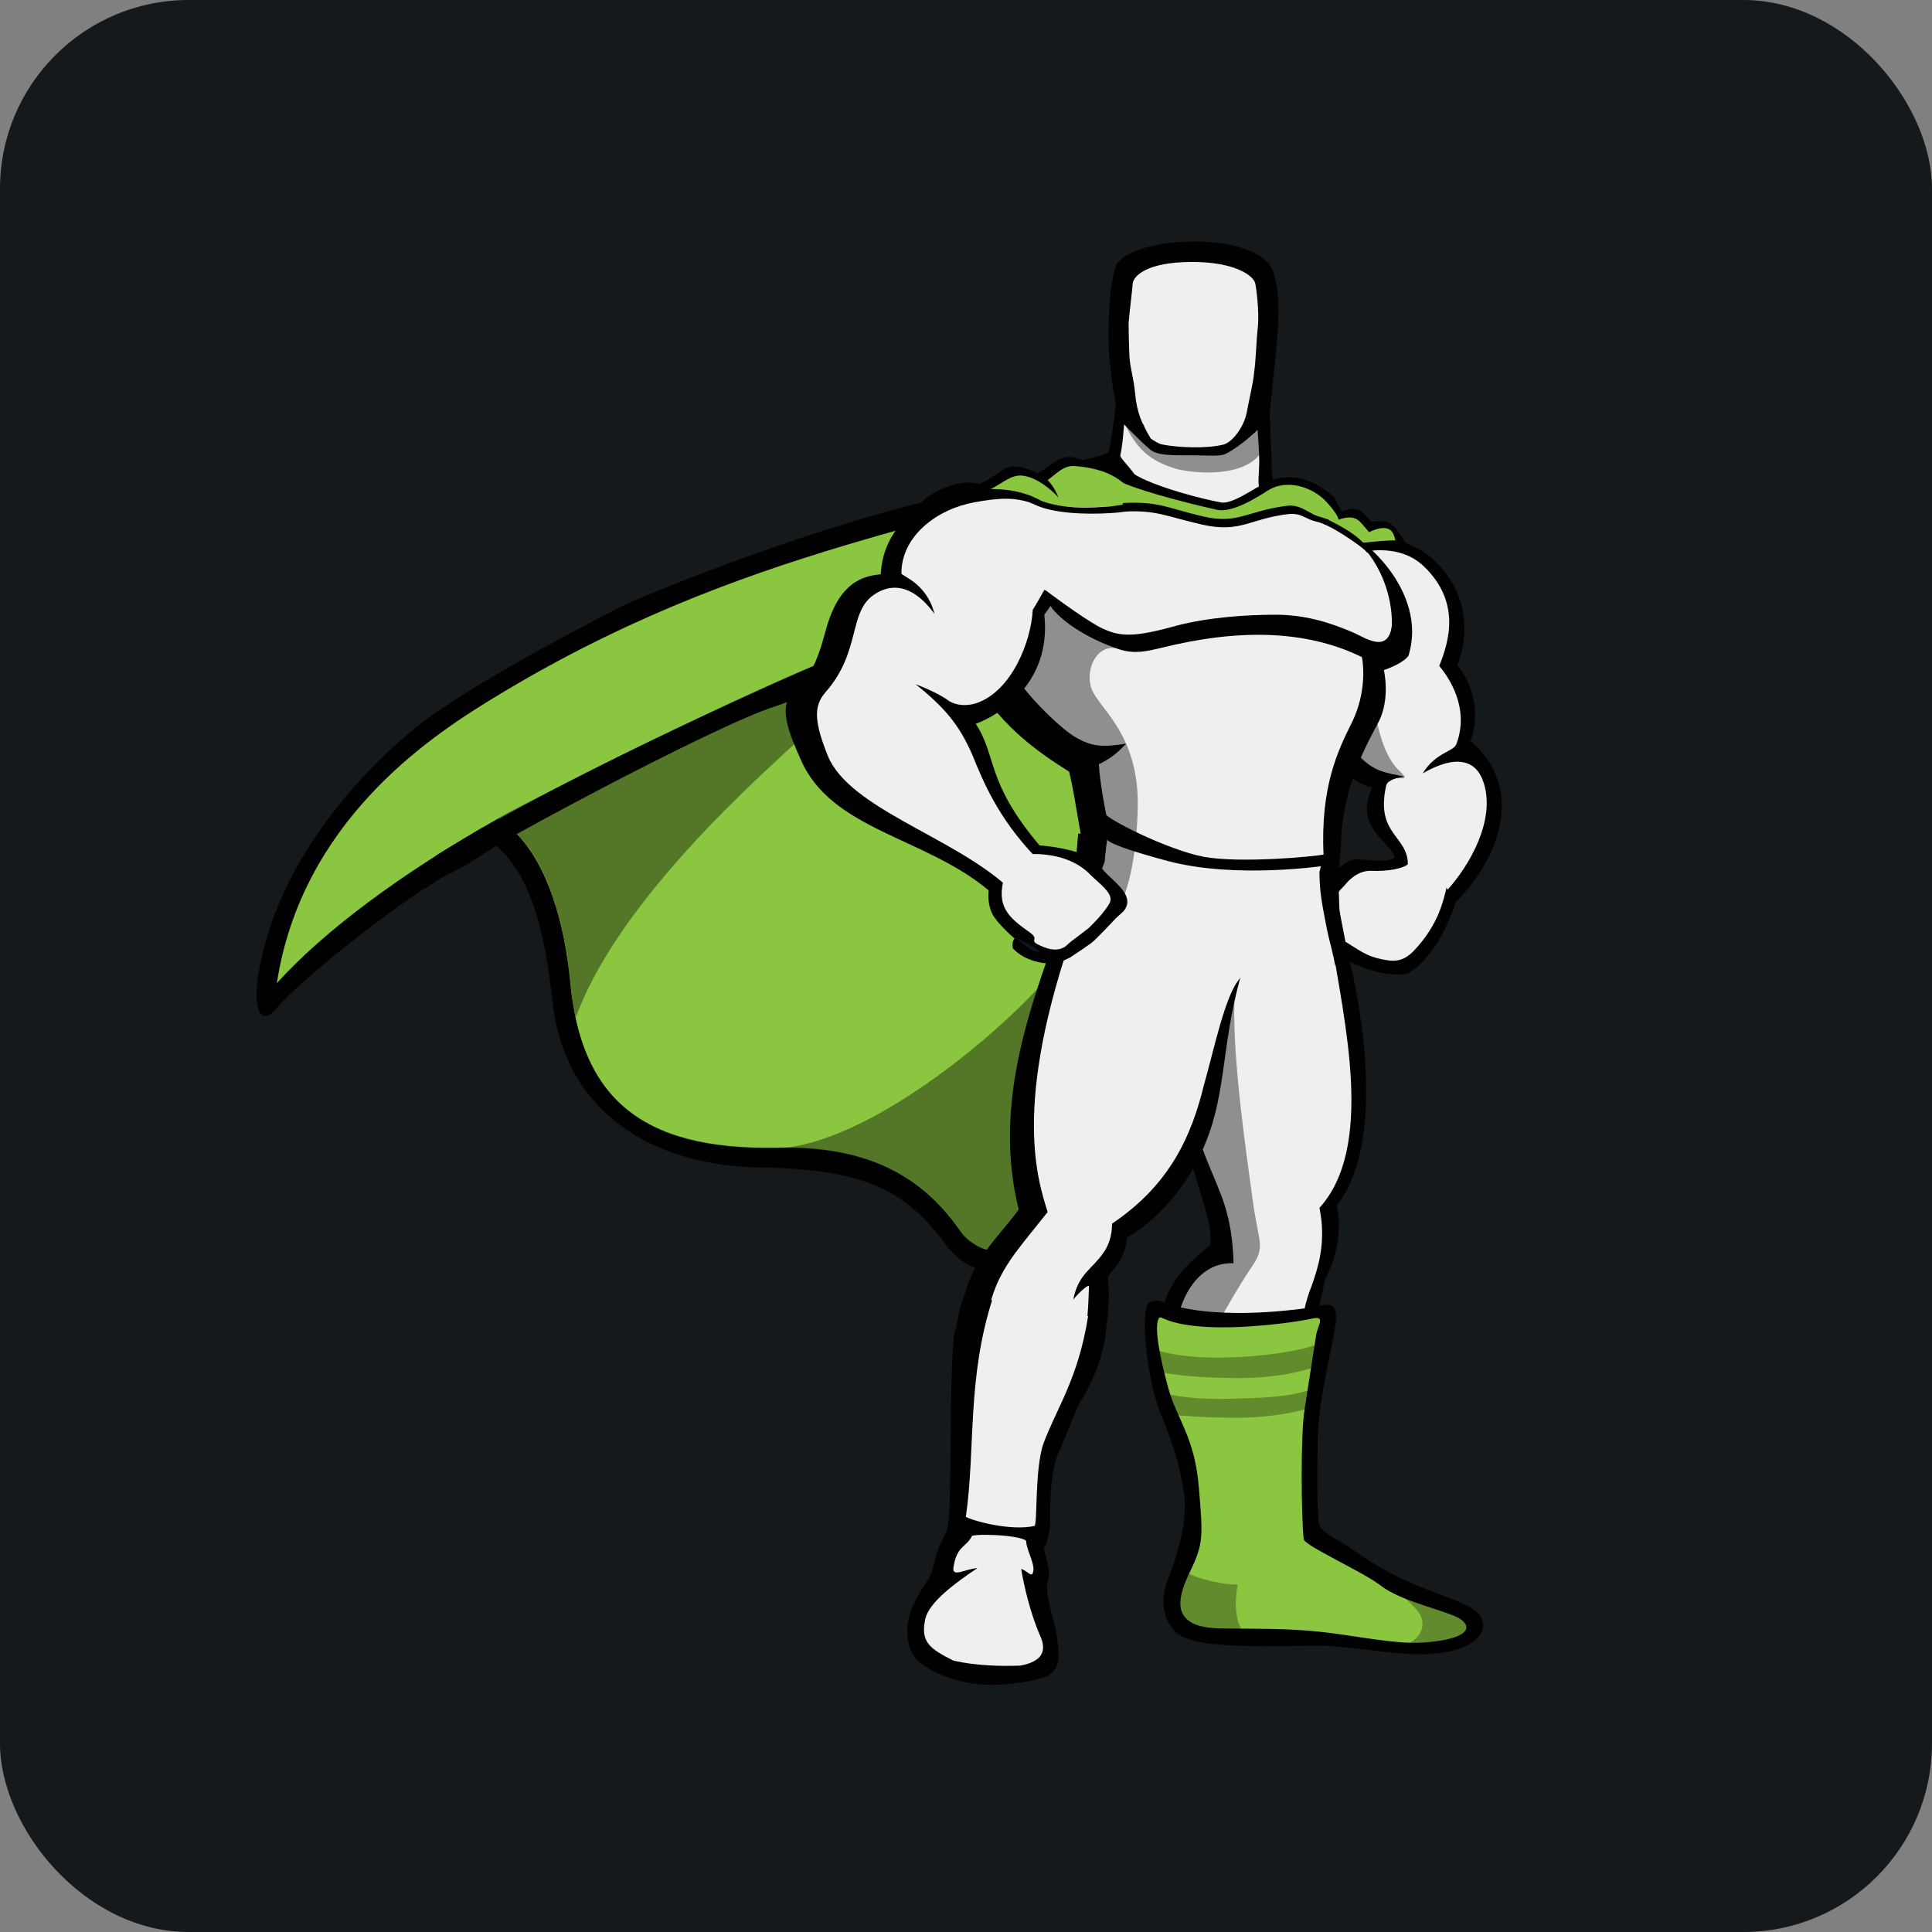 <svg width="48" height="48" viewBox="0 0 256 256" 
        fill="none" xmlns="http://www.w3.org/2000/svg" xmlns:xlink="http://www.w3.org/1999/xlink" version="1.1">
        <rect x="0" y="0" width="256" height="256" fill="#808080" stroke="none"/>
        <defs>
            
        </defs>
        
            <g transform="translate(0, 0)">
                <svg width="256" height="256" title="GSAP" viewBox="0 0 256 256" fill="none" xmlns="http://www.w3.org/2000/svg" id="gsap">
<style>
#gsap {
    rect {fill: #15191C}

    @media (prefers-color-scheme: light) {
        rect {fill: #F4F2ED}
    }
}
</style>
<rect width="256" height="256" rx="25" fill="#15191C"/>
<path d="M59.89 115.609C54.307 118.235 39.529 130.058 36.682 133.561C33.727 137.064 32.851 131.591 35.916 122.505C38.324 115.171 44.455 105.209 54.745 96.67C60.765 91.744 74.011 84.629 82.112 80.469C83.754 79.593 104.991 70.616 123.93 66.128C125.572 65.69 121.959 68.865 121.412 70.616C118.565 78.936 61.75 114.623 61.75 114.623L59.89 115.609ZM139.912 215.992C140.897 221.903 140.022 222.341 133.892 223.108C127.761 223.874 123.273 221.575 121.631 220.043C119.989 218.509 119.661 215.116 121.303 212.051C122.288 210.081 123.273 209.424 123.821 207.015C124.368 204.717 124.806 204.169 125.244 203.294C125.681 202.527 125.791 201.76 125.9 196.397C126.01 191.033 125.9 180.961 126.448 176.693C126.996 172.314 145.934 178.663 145.934 178.663C145.934 178.663 141.445 189.829 140.241 192.565C139.037 195.302 139.147 200.557 139.147 201.651C139.147 202.746 138.709 204.935 138.38 205.045C138.052 205.154 139.475 208 138.818 209.642C138.38 211.175 139.803 215.116 139.912 215.992ZM147.137 48.613C146.48 44.453 147.137 36.242 148.013 34.929C150.75 31.207 165.2 30.769 168.265 35.148C169.579 37.118 169.469 41.716 169.25 44.672C169.032 47.627 168.265 53.977 168.156 56.057C168.047 57.59 152.173 59.997 148.67 55.838C147.684 54.743 147.137 48.613 147.137 48.613ZM179.321 205.373C185.999 210.19 191.144 211.066 194.538 212.817C197.931 214.569 197.055 217.963 191.363 218.948C186.765 219.823 179.54 218.072 174.724 218.072C169.907 218.072 159.179 218.619 156.332 216.649C153.049 214.35 154.471 210.081 154.471 210.081C155.347 207.673 157.536 202.308 156.88 197.93C156.223 193.551 155.347 191.143 153.705 187.092C152.063 183.042 150.859 173.08 152.392 172.533C153.925 171.985 153.486 172.533 155.457 172.97C157.427 173.408 159.617 174.065 163.886 174.065C168.156 174.065 172.863 173.408 174.505 173.08C176.147 172.751 177.46 172.423 176.913 175.816C176.366 179.21 174.724 185.559 174.614 190.485C174.505 195.412 174.505 201.104 174.833 202.089C175.161 203.074 177.57 204.169 179.321 205.373Z" fill="#010101"/>
<path d="M155.895 59.56C143.854 69.96 120.536 72.806 85.944 86.161C77.077 89.555 53.432 99.735 47.739 110.354C66.896 99.298 74.012 114.514 75.544 130.168C76.967 144.837 84.302 152.5 103.131 152.062C122.507 151.624 128.418 162.899 133.782 176.145C144.181 125.46 160.821 115.609 171.548 106.961C194.319 88.46 166.294 55.838 155.895 59.56Z" fill="#8AC640"/>
<path d="M155.895 59.56C126.995 69.631 98.423 72.149 64.816 92.839C56.825 97.765 39.967 108.93 36.682 130.278C48.943 116.703 77.295 99.626 111.997 88.789C129.512 83.315 142.321 79.703 157.865 73.682C156.771 66.675 156.771 63.938 155.895 59.56Z" fill="#8AC640"/>
<path d="M192.786 119.549C192.786 119.549 190.706 126.665 186.546 128.964C186.546 128.964 183.481 130.059 177.351 126.665C175.6 125.68 174.286 122.287 174.395 121.192C174.505 118.564 176.147 117.36 176.147 117.36C176.147 117.36 177.899 114.404 179.978 114.514C182.059 114.623 185.562 114.951 186.656 113.966C187.641 112.871 193.005 115.936 192.786 119.549ZM148.122 50.693C148.122 50.693 147.685 56.276 146.919 59.779C146.809 60.436 143.525 60.764 141.116 61.749C145.714 74.886 173.41 74.776 177.023 68.318C175.271 67.114 171.768 65.253 170.126 64.596C168.484 63.938 168.594 64.048 168.484 60.983C168.375 57.918 168.156 52.225 167.936 50.693C167.718 49.16 150.749 49.16 148.122 50.693Z" fill="#010101"/>
<path d="M149.217 50.693C149.217 50.693 149.217 53.867 148.889 56.932C148.78 58.356 148.67 59.231 148.451 60.326C148.342 60.983 152.173 63.61 153.268 69.412C158.522 81.125 170.674 75.323 175.709 69.74C173.958 68.536 171.111 66.894 167.828 65.58C166.185 64.923 166.952 63.501 166.843 60.435C166.733 57.37 166.295 52.882 166.076 51.24C165.856 49.598 151.845 49.16 149.217 50.693Z" fill="#F0EFEF"/>
<path d="M148.122 50.693C148.122 50.693 148.013 52.663 147.685 54.962C149.108 56.385 150.969 58.356 152.392 59.56C153.378 60.436 155.785 60.326 157.975 60.326C159.946 60.326 161.697 60.545 162.463 60.108C164.216 59.232 166.733 57.043 168.156 55.4C168.047 53.43 167.937 51.569 167.828 50.693C167.718 49.16 150.749 49.16 148.122 50.693Z" fill="#010101"/>
<path d="M158.084 59.012C156.77 59.012 155.238 58.903 154.034 58.684C153.486 58.575 152.939 58.246 152.501 58.027C151.735 57.48 150.968 56.823 150.093 56.166C148.341 54.852 148.232 54.086 148.232 53.758C148.998 46.861 148.013 41.06 148.013 41.06C148.013 41.06 147.246 38.104 151.406 37.337C155.566 36.571 158.084 36.462 158.084 36.462C158.084 36.462 160.711 36.462 164.762 37.337C168.921 38.104 168.155 41.06 168.155 41.06C168.155 41.06 167.17 46.861 167.936 53.758C167.936 54.086 167.827 54.852 166.075 56.166C164.542 57.261 163.338 58.465 162.135 58.684C160.93 58.903 159.397 59.012 158.084 59.012Z" fill="#010101"/>
<path d="M158.084 33.615C150.86 33.615 149.436 35.586 147.356 37.775C146.919 38.322 147.246 41.607 148.013 48.613H148.998C148.998 48.613 148.341 46.642 148.451 44.343C148.56 42.045 148.998 42.154 148.67 41.607C148.232 40.95 147.356 39.855 149.327 38.761C151.297 37.666 154.362 39.636 158.084 39.746C161.806 39.636 164.981 37.666 166.951 38.761C168.921 39.855 168.046 40.95 167.608 41.607C167.17 42.264 167.718 42.044 167.827 44.343C167.936 46.642 167.279 48.613 167.279 48.613H168.265C168.921 41.607 169.359 38.542 169.031 37.994C167.17 35.586 165.309 33.725 158.084 33.615ZM192.786 119.878C192.786 119.878 190.706 126.555 186.656 128.854C185.78 128.416 185.889 127.76 185.123 126.774C184.904 126.446 184.137 126.226 183.81 125.898C183.481 125.57 183.591 125.022 183.043 124.585C182.605 124.147 182.277 124.475 181.839 124.147C181.401 123.709 181.291 123.162 180.963 122.834C180.744 122.615 179.869 122.506 179.65 122.286C179.102 121.739 174.286 120.754 174.505 119.659C174.942 118.016 175.818 116.813 175.818 116.813C175.818 116.813 177.898 113.747 179.978 113.857C182.058 113.966 184.028 114.404 185.123 113.419C186.327 112.324 193.115 116.374 192.786 119.878Z" fill="#010101"/>
<path d="M178.555 71.492C178.555 71.492 185.451 69.85 190.159 74.339C194.866 78.936 194.537 84.628 193.115 88.131C194.319 89.555 196.508 93.495 194.866 98.203C202.091 104.333 198.917 113.747 192.458 119.987C192.458 119.987 190.925 114.295 184.795 113.966C185.014 111.777 179.103 110.025 181.839 104.333C177.68 103.347 177.789 100.501 177.132 96.999C176.585 93.495 178.555 71.492 178.555 71.492Z" fill="#010101"/>
<path d="M176.037 74.557C176.037 74.557 184.028 70.507 188.736 75.105C193.443 79.703 192.129 84.738 190.706 88.241C191.91 89.664 194.756 93.715 193.005 98.531C192.676 99.626 190.268 99.626 188.516 102.472C192.894 99.954 195.632 100.611 196.617 103.785C198.15 108.711 194.756 114.622 191.8 117.907C191.8 117.797 191.691 117.687 191.691 117.578C191.253 119.221 190.705 122.395 187.422 125.898C185.779 127.649 184.466 127.431 182.605 126.993C180.416 126.445 179.649 125.459 176.584 123.818C174.833 122.833 175.818 121.629 175.818 120.643C175.818 120.425 176.037 120.096 176.365 119.658C176.584 119.111 177.241 118.236 178.226 117.25C178.226 117.25 179.649 115.28 181.73 115.389C183.81 115.498 185.999 115.061 186.546 114.513C186.546 110.682 182.168 110.572 183.7 104.004C183.81 103.676 184.357 103.128 186.108 102.909C183.481 102.362 182.277 102.252 180.416 100.501C179.102 99.297 178.117 97.764 177.788 95.794C177.132 92.401 176.037 74.557 176.037 74.557Z" fill="#F0EFEF"/>
<path d="M152.939 67.661C152.282 66.785 148.889 62.406 142.43 60.655C140.569 60.107 139.365 61.64 137.504 62.735C136.957 62.406 134.548 61.312 133.235 62.077C131.921 62.843 131.046 63.61 129.732 64.157C129.074 63.829 127.323 63.829 125.9 64.376C124.477 64.814 122.288 65.799 120.208 68.645C118.894 73.353 143.415 69.849 143.415 69.849L152.939 67.661Z" fill="#010101"/>
<path d="M153.158 67.661C149.655 66.456 150.202 62.406 142.43 61.749C140.897 61.64 139.912 62.844 138.817 63.61C139.365 64.158 139.912 65.033 140.24 65.909C139.255 64.814 137.504 63.391 135.752 63.062C134.11 62.735 133.015 63.938 131.263 64.814C131.591 65.142 131.92 65.69 132.358 66.347C130.825 65.362 129.731 65.034 127.651 65.8C126.228 66.237 123.491 67.442 121.411 70.397C120.098 75.105 143.524 69.85 143.524 69.85L153.158 67.661Z" fill="#8AC640"/>
<path d="M173.738 69.412C173.738 69.412 173.738 68.208 173.629 67.114C173.629 66.895 172.753 66.347 172.753 66.129L172.535 65.909C172.535 65.909 174.286 64.924 175.6 65.472C177.022 65.909 177.789 67.77 177.789 67.77C180.307 66.895 180.525 67.88 181.73 69.194C184.357 68.646 184.685 69.631 186.327 72.04C186.327 72.04 184.357 71.712 180.526 72.368C176.803 72.915 173.738 69.303 173.738 69.412Z" fill="#010101"/>
<path d="M173.3 68.865C173.3 68.865 173.957 68.317 173.738 68.207C174.942 67.551 176.584 66.785 177.351 68.865C179.869 67.989 180.197 69.193 181.401 70.507C184.466 69.084 184.685 70.835 184.904 71.601C183.919 71.601 182.496 71.711 180.525 71.93C176.804 72.477 173.191 68.755 173.3 68.865Z" fill="#8AC640"/>
<path d="M136.081 66.128C136.081 66.128 142.321 68.317 147.575 67.989C152.83 67.551 161.806 67.113 166.623 69.96C166.623 69.96 171.549 68.207 176.147 69.412C180.745 70.616 189.174 78.498 186.656 86.817C186.437 87.365 185.014 88.24 183.372 88.788C183.372 88.788 184.248 92.51 182.715 95.575C181.183 98.531 177.789 104.223 177.68 112.105C177.57 113.419 177.352 116.155 177.132 117.469C168.594 117.141 155.457 113.966 142.54 114.185C142.649 112.762 142.759 111.886 142.868 110.463H143.196C142.539 106.85 142.321 104.989 141.663 102.253C137.504 99.626 133.125 96.561 129.403 90.758C125.791 84.956 136.081 66.128 136.081 66.128ZM178.336 125.242C178.336 125.242 185.124 149.544 177.132 159.725C177.132 159.725 178.336 164.432 175.6 169.468C175.162 171.657 174.614 173.628 174.286 175.817C172.863 184.903 170.454 188.734 169.797 203.293L163.229 203.184C163.229 203.184 162.462 192.675 160.164 187.092C158.851 183.918 153.705 179.648 153.925 175.379C154.143 172.095 154.8 169.358 160.384 164.979C160.821 158.63 154.472 152.609 155.457 128.964L178.336 125.242Z" fill="#010101"/>
<path d="M176.366 124.256C178.118 135.422 182.168 151.952 174.833 160.052C175.266 162.106 175.303 164.224 174.942 166.292C174.724 167.606 174.286 169.029 173.738 170.561C172.644 173.188 172.206 177.02 171.877 179.319C170.454 188.404 170.454 188.843 169.797 203.402L163.229 203.293C163.229 203.293 162.462 192.784 160.164 187.201C158.851 184.027 156.114 181.29 155.895 177.02C155.676 173.737 157.975 167.169 163.449 167.387C163.12 154.142 156.99 156.769 155.348 129.182L176.366 124.256ZM136.081 66.128C136.081 66.128 138.489 66.894 141.116 67.113C143.744 67.332 146.59 67.113 149.108 67.004C154.362 66.566 161.806 66.018 166.732 68.865C166.732 68.865 169.469 67.989 172.425 68.207C173.738 68.317 175.053 69.412 176.585 69.85C181.401 71.054 185.999 79.045 183.919 86.27C183.7 86.818 182.167 86.27 180.416 86.818C180.743 88.351 180.963 91.854 179.211 95.576C177.351 99.298 174.942 104.114 175.38 113.31C163.886 112.762 158.741 111.996 147.355 111.449C146.37 107.398 145.713 103.348 145.604 101.268C147.137 100.502 148.012 99.846 149.217 98.531C145.933 99.079 144.619 98.86 142.648 97.765C140.678 96.67 137.175 93.167 135.423 90.869C135.204 90.649 134.001 94.261 131.264 94.372C130.278 92.948 134.438 88.898 133.672 87.366C130.936 81.782 136.081 66.128 136.081 66.128Z" fill="#F0EFEF"/>
<path d="M177.241 115.17C177.241 115.17 177.46 119.111 177.46 120.096C177.46 121.191 178.336 124.475 178.445 126.008C177.241 128.087 171.986 132.795 162.462 134.546C153.048 136.517 140.569 121.739 140.569 121.739C140.897 120.316 141.992 116.155 142.758 113.966C142.868 113.747 143.087 113.2 143.087 112.981C144.072 111.558 177.241 115.17 177.241 115.17Z" fill="#010101"/>
<path d="M174.833 115.499C174.833 118.236 175.271 120.206 175.6 121.958C176.147 125.133 177.022 127.213 177.022 129.292C177.022 135.641 168.703 134.546 161.696 134.766C152.282 136.737 144.29 121.958 144.29 121.958C144.947 119.44 145.385 116.594 146.37 114.185C146.479 112.872 146.699 111.23 146.808 110.464C160.163 110.464 169.578 111.23 175.051 111.777C175.271 112.981 175.052 115.061 174.833 115.499Z" fill="#F0EFEF"/>
<path d="M164.324 129.62C164.324 129.62 158.522 116.703 141.116 120.535C136.957 132.248 131.373 145.713 134.986 160.272C131.373 165.198 127.213 167.936 127.213 177.021C127.213 186.107 127.651 187.64 127.651 187.64L140.459 188.297C140.459 188.297 144.619 182.933 146.261 177.131C146.699 175.489 147.137 172.533 146.808 169.14C147.246 168.483 149.107 166.951 149.326 163.995C149.326 163.995 155.566 160.711 159.179 152.72C162.573 145.494 161.697 139.254 164.324 129.62Z" fill="#010101"/>
<path d="M164.324 129.62C163.996 128.416 159.617 116.594 143.415 120.096C133.891 145.494 137.395 156.003 138.817 160.6C132.358 168.81 129.403 170.561 130.717 187.201H139.256C143.196 180.962 144.072 178.662 144.291 170.452C144.291 170.124 143.087 171.109 142.211 172.204C142.868 168.81 144.729 168.154 146.152 166.074C146.809 165.198 147.356 163.884 147.356 162.133C155.019 156.988 157.865 150.529 159.507 143.851C160.821 139.254 162.353 131.7 164.324 129.62Z" fill="#F0EFEF"/>
<path d="M137.285 111.996C137.285 111.996 140.241 112.105 142.868 112.981C145.386 113.857 145.386 114.404 146.371 115.499C147.357 116.594 149.765 118.236 149.327 119.878C149.108 120.754 148.561 120.972 147.795 121.739C147.466 122.067 145.057 124.694 144.51 125.022C144.182 125.241 143.744 125.57 143.415 125.789L141.774 126.884C140.679 127.431 139.912 127.76 138.709 127.65C138.709 127.65 135.972 127.54 134.22 125.68C134.22 125.68 134.001 124.804 134.439 124.366C134.439 124.366 132.14 122.395 131.483 121.082C130.826 119.769 130.826 117.908 131.264 116.923C131.483 115.936 135.752 113.2 137.285 111.996ZM140.022 218.51L139.694 221.247C139.694 221.247 138.709 222.451 131.374 222.342C123.93 222.232 121.96 219.933 121.303 218.729L120.866 215.883C120.866 215.883 122.289 213.803 122.617 213.803C125.025 214.022 133.236 217.306 138.928 218.181C139.474 218.181 139.584 218.4 140.022 218.51ZM155.895 212.927C155.895 214.131 155.785 214.131 155.785 215.335C157.099 216.32 160.384 216.868 166.623 216.758C175.709 216.539 184.138 219.495 194.428 217.743L194.537 215.773L193.552 215.664L157.099 212.708L155.895 212.927Z" fill="#010101"/>
<path d="M163.886 216.758H166.623C172.535 216.54 178.118 217.853 184.138 218.181C187.313 218.072 191.254 217.305 190.925 215.007L159.836 212.379C157.975 214.459 159.397 216.211 163.886 216.758ZM128.199 170.672C129.184 171.328 135.862 175.269 146.699 174.722C146.48 176.802 146.59 180.852 141.773 187.968C139.365 191.471 137.284 197.601 136.847 205.374C136.957 207.125 137.942 208.657 136.628 210.957C137.066 212.379 138.817 215.226 139.693 216.977C140.569 218.729 141.007 220.699 135.204 220.809C129.293 220.918 119.769 220.261 121.083 215.664C121.741 213.256 123.601 210.738 123.82 209.752C124.039 208.767 124.039 205.812 125.9 203.841C127.542 198.368 126.995 193.113 126.667 188.187C126.119 183.041 126.009 174.831 128.199 170.672ZM138.38 81.454C146.152 71.054 139.584 62.735 127.105 65.252C122.069 66.237 117.034 69.741 116.705 76.09C115.063 76.308 111.341 76.527 109.48 83.314C108.057 88.569 107.291 89.554 104.772 92.181C103.131 94.042 104.882 97.874 106.086 100.611C110.137 110.025 122.616 110.901 131.045 118.016C133.892 117.25 136.847 114.076 137.723 111.996C130.607 103.566 132.139 100.282 129.293 95.904C132.359 94.809 139.365 90.54 138.38 81.454Z" fill="#010101"/>
<path d="M136.847 80.797C137.284 80.14 138.051 78.717 138.38 78.169C138.489 78.06 139.693 80.14 139.803 80.031C142.758 75.213 143.525 68.207 140.131 67.551C139.364 67.441 137.942 67.113 136.737 66.675C134.548 65.908 132.578 65.908 129.074 66.566C124.258 67.441 119.441 70.944 119.441 75.98C119.441 76.308 122.834 77.293 123.82 81.344C122.177 79.045 119.331 76.527 115.938 78.716C112.325 81.015 114.186 86.27 109.37 91.743C107.727 93.604 107.947 95.794 109.698 100.172C112.544 107.069 126.009 110.791 133.343 117.359C135.095 116.593 136.299 114.841 137.175 113.528C132.249 108.383 130.278 103.566 128.855 100.063C127.104 96.013 125.133 93.714 121.301 90.648C123.272 91.414 124.805 92.18 125.68 92.837C126.665 93.494 128.088 93.604 129.402 93.166C134.11 91.525 136.628 84.956 136.847 80.797Z" fill="#F0EFEF"/>
<path d="M184.466 82.549C184.138 86.708 181.073 84.628 179.431 83.862C176.147 82.439 172.862 81.454 169.031 81.454C165.2 81.454 160.273 81.782 156.005 82.877C150.093 84.519 148.341 84.41 145.714 83.096C143.087 81.672 138.49 78.169 138.49 78.169C138.49 78.169 138.38 79.264 139.475 80.687C140.898 82.439 144.073 84.628 148.342 86.051C150.422 86.708 152.064 86.27 153.925 85.832C163.668 83.424 173.958 82.986 182.606 88.24C183.044 88.459 184.576 87.802 185.233 86.817C186.108 85.395 184.466 82.549 184.466 82.549Z" fill="#010101"/>
<path d="M134.658 124.256C135.533 124.804 136.628 125.132 137.832 126.117C137.832 126.117 136.847 126.117 136.409 125.68C135.862 125.351 134.767 124.366 134.658 124.256Z" fill="#0A1825"/>
<path d="M166.294 37.447C165.966 36.462 163.557 34.71 157.975 34.71C151.954 34.71 150.202 36.571 150.093 37.556C150.093 37.884 149.655 41.388 149.546 42.811C149.546 42.811 149.546 44.562 149.655 47.189C149.764 48.941 150.202 49.926 150.421 52.225C150.64 54.633 151.297 56.166 152.501 58.136C153.049 58.464 153.486 58.793 154.034 58.903C156.223 59.34 160.055 59.45 162.135 58.903C163.338 58.574 164.871 56.494 165.2 54.633C165.637 52.335 166.075 50.692 166.185 49.27C166.403 47.847 166.513 44.672 166.622 43.796C166.951 41.388 166.403 37.666 166.294 37.447Z" fill="#F0EFEF"/>
<path d="M154.8 172.752C154.8 172.752 160.602 175.269 174.943 173.08C174.943 173.08 170.893 193.441 172.754 203.622C172.754 203.622 174.615 206.249 188.408 211.284C188.408 211.284 194.538 212.817 194.319 215.883C194.319 215.883 194.538 216.54 187.094 216.32C179.651 216.101 172.644 214.787 167.718 214.787C162.792 214.787 157.537 215.006 156.662 213.584C155.677 212.27 156.881 208.876 158.304 206.905C159.837 204.826 159.398 203.293 159.289 199.571C158.96 189.829 151.516 179.758 154.8 172.752Z" fill="#010101"/>
<path d="M153.596 174.613C152.829 175.707 153.705 179.867 154.8 183.917C155.894 187.968 158.303 190.376 158.85 197.054C159.397 203.622 159.507 204.498 157.646 208.329C155.785 212.159 155.238 215.663 161.696 215.773C168.154 215.882 171.658 215.663 178.226 216.649C184.795 217.634 187.093 217.962 190.706 217.415C194.319 216.868 195.085 215.663 193.552 214.569C192.02 213.474 185.67 212.27 182.934 210.08C180.306 208.11 172.862 204.825 172.753 203.95C172.425 200.994 172.315 190.266 172.862 186.763C173.41 183.26 174.176 178.224 174.395 176.911C174.614 175.597 175.709 174.283 173.848 174.721C171.987 175.159 164.981 176.144 159.726 175.816C154.472 175.488 153.925 174.284 153.596 174.613Z" fill="#8AC640"/>
<path opacity="0.3" d="M157.318 208.439C159.179 209.314 161.916 209.971 163.996 209.971C163.996 209.971 163.229 213.584 164.433 215.773C165.637 217.963 155.676 216.649 155.676 216.649L155.238 208.877L157.318 208.439ZM186.327 217.853C188.079 217.305 189.283 215.335 187.86 213.475C186.327 211.613 185.014 211.285 186.984 211.176C188.955 211.066 196.18 215.445 196.18 215.445L192.458 218.838L186.327 217.853ZM153.267 178.882C155.785 179.758 159.617 179.976 162.901 179.867C166.185 179.758 171.111 179.319 174.286 178.225C177.46 177.13 176.147 179.429 176.147 179.429L174.395 181.071C174.395 181.071 170.235 182.713 163.449 182.604C155.457 182.494 153.049 181.619 153.049 181.619L153.267 178.882ZM153.486 184.355C156.005 185.231 159.835 185.45 163.12 185.341C166.403 185.231 170.783 185.231 173.957 184.027C175.271 183.59 174.505 185.45 174.505 185.45L173.957 186.435C173.957 186.435 169.688 187.968 163.01 187.858C155.019 187.749 153.596 187.092 153.596 187.092L153.486 184.355Z" fill="#010101"/>
<path d="M146.261 107.617C146.261 108.384 154.8 112.653 159.507 113.529C164.214 114.404 174.067 113.529 175.599 113.2L175.38 114.733C175.38 114.733 163.667 116.485 154.69 114.076C145.714 111.668 146.699 111.12 146.699 111.12L146.261 107.617Z" fill="#010101"/>
<path d="M127.98 200.995C129.293 201.652 134.001 202.856 137.066 202.199C137.503 202.089 137.066 194.645 138.27 191.252C140.022 186.544 142.868 182.713 144.181 174.394C139.583 173.956 134.329 172.752 131.592 171.875C128.089 182.604 129.294 191.799 127.98 200.995ZM135.315 207.892C136.081 208.11 136.628 208.986 136.847 208.439C137.285 207.454 136.081 205.593 135.971 204.279V204.17C134.986 203.294 128.309 203.185 128.747 203.622C127.98 205.045 126.776 204.827 126.339 207.673C126.12 209.095 127.872 207.892 129.513 207.782C126.558 209.752 123.164 212.271 122.617 214.46C121.96 217.525 123.055 218.401 126.339 220.043C129.185 220.7 132.579 220.81 135.206 220.7C138.161 220.152 138.709 218.73 137.833 216.759C136.519 213.803 135.643 209.971 135.315 207.892Z" fill="#F0EFEF"/>
<path d="M136.519 65.69C140.131 67.77 145.167 67.223 147.028 67.113C147.466 67.113 151.845 66.347 152.063 66.456C152.501 66.566 152.501 66.894 152.501 66.894C152.501 66.894 150.859 67.769 147.137 67.988C143.634 68.207 139.474 67.988 137.176 66.894C134.439 65.69 136.519 65.69 136.519 65.69ZM173.738 67.77C174.395 68.207 178.665 69.85 180.526 71.82C182.168 73.572 181.292 73.463 180.963 73.025C180.526 72.477 177.132 70.178 175.818 69.631C174.505 69.084 172.862 68.098 172.862 67.88C172.862 67.661 173.738 67.77 173.738 67.77Z" fill="#010101"/>
<path d="M135.971 113.2C139.146 112.981 142.43 113.747 144.51 115.936C145.604 117.031 147.356 118.235 147.137 119.33C147.137 119.658 146.48 120.534 145.933 121.191C145.605 121.629 144.62 122.614 144.291 122.943C143.854 123.271 142.321 124.475 141.992 124.694C141.664 124.913 141.226 125.461 140.898 125.57C139.803 126.118 138.599 125.68 137.504 125.133C136.41 124.585 137.723 124.475 136.519 123.6C133.564 121.52 131.921 120.096 133.126 116.046C133.235 115.28 134.439 114.404 135.971 113.2Z" fill="#F0EFEF"/>
<path opacity="0.4" d="M108.057 88.131C98.204 92.073 73.135 104.552 66.02 108.384C71.931 112.106 74.668 121.082 75.544 130.168C75.653 131.044 75.763 131.81 75.873 132.686C75.982 133.452 76.091 133.999 76.2 134.328C76.2 134.438 76.2 134.657 76.31 134.766C82.769 117.141 105.867 98.531 106.743 97.108C107.18 96.451 106.195 93.605 107.728 90.869C109.699 87.365 113.531 85.832 108.057 88.131ZM131.483 170.781C136.519 160.71 136.628 151.077 136.519 139.801C136.519 135.094 139.912 128.416 138.161 130.277C131.592 137.611 115.063 151.405 103.131 152.171C119.879 151.624 126.447 160.053 131.483 170.781Z" fill="#010101"/>
<path d="M56.387 117.688C62.626 113.2 94.92 96.013 102.692 93.605C110.464 91.087 108.056 88.131 108.056 88.131C108.056 88.131 76.529 101.705 57.7 113.419" fill="#010101"/>
<path opacity="0.4" d="M148.341 86.052C145.823 85.066 143.853 88.022 144.51 90.869C145.167 93.715 151.078 96.889 150.749 107.289C150.531 115.828 148.67 119.33 148.67 119.33L144.51 114.076C144.51 114.076 143.853 102.253 142.43 100.502C141.007 98.75 136.519 95.576 134.767 93.934C133.015 92.291 136.737 90.102 136.519 87.037C136.3 84.081 138.38 78.17 138.38 78.17L148.341 86.052ZM163.558 132.685C163.339 140.895 165.2 153.047 165.966 158.849C166.732 164.651 167.718 165.089 165.966 167.716C164.214 170.234 161.916 174.394 161.916 174.394L154.362 173.737C154.362 173.737 160.383 166.074 160.711 164.651C161.039 163.228 157.646 152.391 157.646 152.391L163.558 132.685ZM148.998 56.057C150.531 59.45 152.392 60.983 155.347 61.968C157.099 62.625 163.995 63.501 166.732 60.435C167.936 59.012 167.17 55.181 167.17 55.181L160.93 60.216L152.501 58.684L151.516 56.166L148.998 56.057Z" fill="#010101"/>
<path d="M149.655 63.61C152.501 65.471 159.617 67.223 161.587 67.551C163.557 67.989 166.732 65.471 168.265 64.814C169.907 64.048 172.753 63.61 176.037 66.566C176.365 66.894 175.271 68.318 175.271 68.318C175.161 68.208 174.504 68.208 173.628 67.77C172.753 67.332 171.986 67.004 170.673 67.113C165.199 67.77 164.324 69.631 159.507 68.536C154.69 67.441 153.486 66.566 148.779 66.784" fill="#8AC640"/>
<path d="M149.655 63.61C152.501 65.471 159.617 67.223 161.587 67.551C163.557 67.989 166.732 65.471 168.265 64.814C169.907 64.048 172.753 63.61 176.037 66.566C176.365 66.894 175.271 68.318 175.271 68.318C175.161 68.208 174.504 68.208 173.628 67.77C172.753 67.332 171.986 67.004 170.673 67.113C165.199 67.77 164.324 69.631 159.507 68.536C154.69 67.441 153.486 66.566 148.779 66.784" stroke="#010101" stroke-width="2" stroke-miterlimit="10" stroke-linejoin="round"/>
<path d="M148.67 63.938C152.282 65.471 159.288 67.113 161.259 67.551C163.229 67.989 166.403 66.018 167.936 65.033C170.673 63.282 174.176 64.705 175.818 66.566C176.913 67.77 177.351 68.536 177.351 68.865C177.351 69.302 176.038 68.865 176.038 68.865C175.271 68.536 174.395 68.427 173.739 67.989C172.863 67.551 171.987 66.894 170.674 67.004C165.2 67.661 164.105 69.521 159.398 68.427C154.692 67.332 153.487 66.347 148.452 66.675" fill="#8AC640"/>
<path d="M131.702 166.183C131.483 165.964 131.921 165.745 131.702 165.745C130.279 165.745 128.309 164.651 127.213 163.118C122.506 156.331 115.609 151.843 103.13 152.171C84.41 152.609 76.966 144.946 75.544 130.278C74.777 122.286 72.588 114.514 68.1 110.135L65.472 111.777C70.507 116.156 72.15 123.271 73.245 133.014C74.996 147.683 86.819 154.47 100.612 154.689C114.953 154.908 120.098 157.864 125.461 165.089C127.213 167.388 129.184 168.154 130.716 168.483L131.702 166.183Z" fill="#010101"/>
<path opacity="0.4" d="M182.496 95.794C182.824 97.436 183.7 100.611 185.451 102.143C186.218 102.909 186.328 103.128 185.671 103.128C185.013 103.128 180.197 102.909 180.197 102.909L178.883 100.611L182.496 95.794Z" fill="#010101"/>
</svg>
            </g>
    </svg>